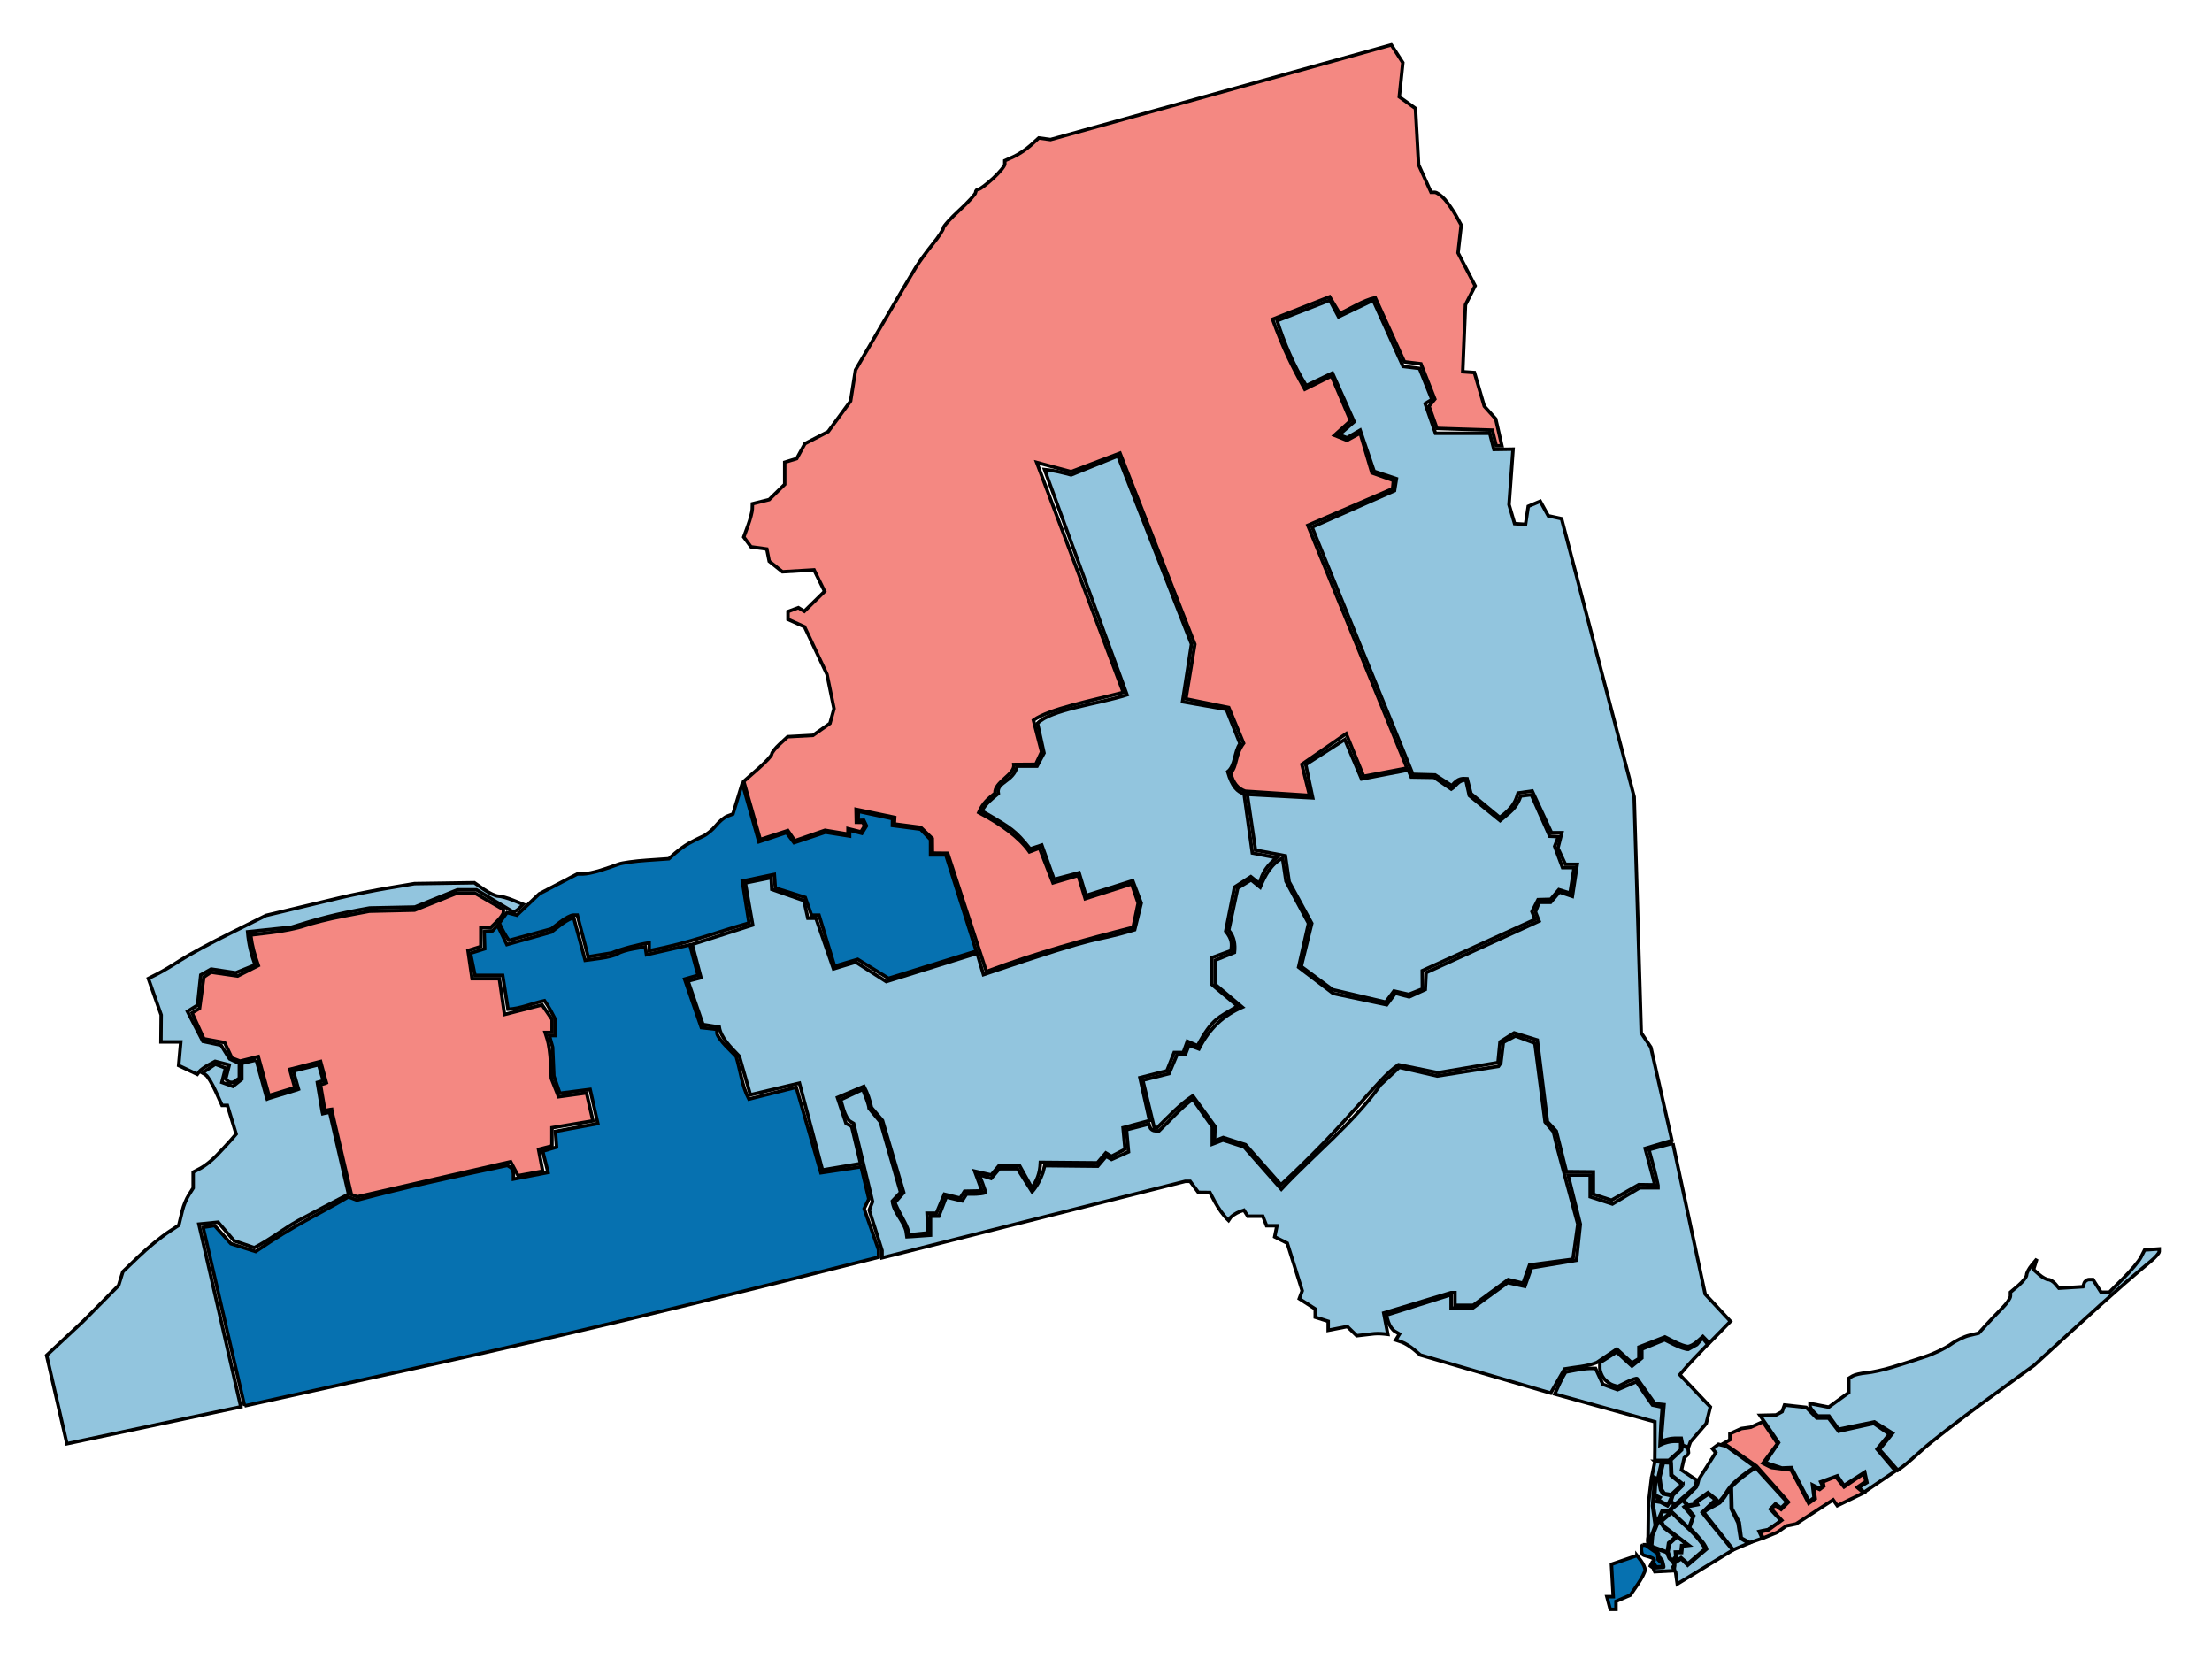 <svg width="640" height="480" xmlns="http://www.w3.org/2000/svg">

 <g>
  <title>background</title>
  <rect fill="none" id="canvas_background" height="482" width="642" y="-1" x="-1"/>
 </g>
 <g>
  <title>Layer 1</title>
  <path d="m76.968,689.725l-1.24,0.021c-0.682,0.004 -1.795,0.146 -2.463,0.313l-1.205,0.349l-0.231,1.592l2.587,0.372l-0.188,1.813l-0.813,-0.146l-0.07,0.771l3.563,0.021l0.739,-2.925l-0.679,-2.181z" fill="#92c5de" id="CA_8"/>
  <path d="m478.825,432.827l1.085,0.534l-0.492,1.113l1.034,0.168l1.958,1.012l0.815,-1.179l1.305,0.842l-1.795,1.853l-1.795,-0.162l-1.684,3.834l-0.996,-5.593l0.564,-2.422l0,0z" fill="#92c5de" id="NY_14" stroke="null"/>
  <path d="m477.875,427.274l-0.929,7.846l-0.035,4.384l-0.061,5.155c0,0 -0.165,0.737 -0.114,1.315c0.051,0.572 0.262,1.347 0.262,1.347l0.379,0.487l1.93,1.179l0.554,0.506l0.03,1.662l0.264,0.034l0.294,-0.304l0.498,0.64c0,0 0.584,1.947 0.378,1.947s-2.252,0.144 -2.252,0.144l-0.409,-0.438l-0.203,0.86l0.318,0.708l5.671,-0.304l-0.447,-1.045c0.241,-0.212 0.378,-0.438 0.378,-0.64c0,-0.37 -0.635,-1.247 -1.409,-1.853c-0.01,-0.01 -0.02,-0.021 -0.033,-0.034l-0.721,-1.719l-4.736,-1.604l0.31,-3.126l0.297,-0.842l0.035,-0.034l0,-0.034l0.79,-2.189l-0.79,-5.626l0.653,-8.063l-0.904,-0.359l0,-0z" fill="#92c5de" id="NY_8" stroke="null"/>
  <path d="m481.538,432.104l-0.859,-1.331l-0.426,-3.336l1.028,-4.254l2.059,0.102l0.104,3.604l3.197,2.639l-3.128,2.904l-1.975,-0.328l-0,0z" fill="#92c5de" id="NY_16" stroke="null"/>
  <path d="m460.04,395.92c-0.883,0 -2.837,0.236 -4.327,0.545l-2.719,0.506c-1.179,1.921 -2.281,4.413 -3.157,6.368l28.973,8.024l0,7.513l-0.035,3.64l4.073,0l3.411,-3.038l0,-2.46l-1.93,0c-1.064,0 -2.745,0.424 -3.741,0.946l-0.3,0.144l0.3,-6.232l0.378,-4.751l-2.852,-0.602c-1.478,-2.036 -3.235,-4.683 -4.64,-6.764l-5.465,2.325l-4.24,-1.546l-2.133,-4.618l-1.595,0l0,0z" fill="#92c5de" id="NY_17" stroke="null"/>
  <path d="m484.013,330.751l-6.927,1.892c0.912,3.43 1.96,6.839 2.633,10.341l0,0.689l-5.328,0l-7.87,4.683l-6.427,-2.091l0,-6.282l-6.399,0l3.54,14.216l-1.114,10.43l-13.037,2.183l-1.9,5.385l-4.984,-1.09l-10.139,7.379l-6.209,0l0,-3.672l-0.703,0l-18.069,5.694l0.615,1.987c0.345,1.087 1.214,2.325 1.93,2.73l1.285,0.745l-1.082,1.74l1.697,0.572c0.929,0.307 2.536,1.315 3.567,2.181l1.872,1.583l37.701,11.012l4.022,-6.982c3.128,-0.561 6.358,-0.661 9.314,-1.853l5.797,-3.897l4.365,4.009l2.027,-1.247l0,-3.339l7.529,-2.932l2.748,1.379c1.485,0.775 3.228,1.381 3.857,1.381s1.859,-0.64 2.748,-1.449l1.623,-1.436l1.843,1.892l6.142,-6.276l-7.324,-7.883l-9.344,-43.674z" fill="#92c5de" id="NY_19" stroke="null"/>
  <path d="m481.619,387.638l-6.579,2.694l0,2.594l-2.864,2.325l-4.442,-4.077l-4.847,3.095l0,1.583c0,0.842 0.525,2.189 1.17,2.99c0.653,0.796 1.821,1.651 2.578,1.892l1.409,0.438l2.661,-1.315c1.463,-0.715 2.795,-1.163 2.981,-0.977l5.121,7.243l2.649,0.288l-0.859,10.668c0.996,-0.506 2.715,-0.946 3.819,-0.946l2.027,0l0.426,2.07l1.679,0.48l0.53,-1.489l4.571,-5.301l1.217,-4.817l-8.847,-9.332c2.516,-3.066 5.327,-5.933 8.087,-8.794l-1.511,-1.845l-1.646,1.921l-2.509,1.381c-0.732,0 -2.554,-0.64 -4.068,-1.387l-2.752,-1.383z" fill="#92c5de" id="NY_18" stroke="null"/>
  <path d="m392.543,386.467l-2.725,-2.662l-5.531,1.085l0,-2.594l-3.746,-1.179l0,-2.396l-4.617,-2.966l0.848,-2.288l-4.324,-13.779l-3.641,-1.834l0.653,-3.21l-3.002,0l-1.079,-2.751l-4.363,0l-1.105,-1.755c-1.478,0.438 -2.742,1.045 -3.83,2.065l-0.619,0.91c-1.64,-1.573 -2.852,-3.423 -3.953,-5.357l-1.443,-2.73l-3.354,-0.034l-2.372,-3.2l-1.397,0l-87.741,22.134l0,-2.123l-3.708,-11.69l0.96,-2.453l-5.465,-22.605l-1.066,-0.639c-0.584,-0.37 -1.409,-1.894 -1.876,-3.436l-0.818,-2.796l6.396,-2.99l0.919,2.35c0.506,1.292 0.916,2.705 0.916,3.134l3.265,3.959l5.845,20.343l-2.384,2.523c0.378,3.276 3.111,5.559 3.953,8.591l0.256,1.742l1.547,-0.084l5.287,-0.374l0,-5.48l2.392,0l2.151,-5.559l4.611,1.113l1.272,-1.987c1.856,0.027 3.746,0.102 5.503,-0.399c0,-0.22 -0.447,-1.484 -0.932,-2.812l-0.935,-2.392l3.481,1.096l2.372,-2.796l5.254,0l4.228,6.651c1.409,-1.649 2.372,-3.485 3.108,-5.504l0.526,-2.055l15.348,0.158l2.44,-2.864l1.546,0.91l4.914,-2.189l-0.579,-6.4l6.496,-1.662l0.338,0.99c0.172,0.547 0.859,0.977 1.478,0.977l1.13,0c3.232,-3.066 6.152,-6.501 9.726,-9.169l5.65,7.985l0,5.047l3.09,-1.179l6.122,1.987l10.769,12.23c9.147,-9.871 20.931,-19.169 28.697,-30.205l5.422,-5.058l10.997,2.515l17.699,-2.796l0.69,-0.993l0.723,-5.972l3.486,-1.832l5.642,2.088l2.958,22.807l2.41,2.848l1.13,4.683l5.94,22.036l-1.424,10.141l-12.544,1.651l-1.886,5.283l-4.296,-1.045l-10.139,7.443l-5.272,0l0,-3.672l-1.13,0l-19.476,5.896l1.188,6.166c-1.33,-0.168 -2.646,-0.283 -3.979,-0.168l-5.018,0.579z" fill="#92c5de" id="NY_22" stroke="null"/>
  <path d="m466.253,347.261l-5.249,-1.719l0,-6.478l-7.796,-0.074l-2.926,-11.716l-2.565,-2.736l-2.925,-23.617l-6.703,-2.075l-4.089,2.594l-0.584,5.996l-17.356,2.943l-11.445,-2.317c-6.231,4.193 -13.301,15.475 -33.989,34.733l-10.243,-11.596l-6.47,-2.092l-2.509,1.007l0.152,-4.185l-6.447,-8.873c-3.712,2.46 -6.957,5.92 -10.276,9.208l-0.886,-0.037l-3.306,-13.688l7.595,-1.908l2.323,-5.495l2.38,0l1.064,-2.72l2.88,1.08c2.992,-5.964 7.184,-9.756 12.549,-12.078l-7.874,-6.636l0,-6.944l5.612,-2.278c0.257,-2.317 -0.048,-4.492 -1.656,-6.425l2.593,-12.172l3.883,-2.38l2.613,2.126c1.409,-3.402 3.093,-6.651 6.477,-8.456l0.996,6.729l6.531,12.181l-2.877,12.678l10.002,7.595l15.498,3.268l2.471,-3.323l4.022,1.045l4.652,-2.123l0.241,-4.885l32.684,-14.922l-1.054,-2.662l1.076,-2.749l3.312,0l2.549,-3.001l3.745,1.261l1.424,-9.264l-3.441,0l-2.166,-4.683l1.135,-4.481l-2.991,0l-5.581,-12.055l-4.089,0.581c-0.619,1.861 -0.996,3.944 -5.297,7.071l-8.329,-6.895l-1.102,-4.305c-1.282,-0.034 -2.461,-0.411 -4.442,2.005l-4.83,-3.106l-6.427,-0.173l-29.179,-71.521l23.859,-10.545l0.558,-3.473l-6.457,-2.133l-4.04,-11.905l-3.796,2.209l-2.272,-0.868l4.334,-3.786l-6.29,-14.088l-7.59,3.643c-3.633,-5.81 -6.448,-12.574 -8.42,-18.779l15.23,-5.943l2.562,4.801l10.003,-4.785l8.661,19.152l4.736,0.572l3.609,8.996l-1.96,1.19l2.991,8.591l15.705,0l1.203,4.673l5.533,-0.086l-1.166,16.057l1.615,5.493l3.157,0.21l0.79,-5.221l3.473,-1.462l2.319,4.206l3.847,0.841l21.007,80.476l2.047,68.287l2.785,4.164l6.084,26.947l-7.734,2.325c0.929,3.514 1.956,7.012 2.796,10.545l-4.649,-0.066l-7.889,4.502z" fill="#92c5de" id="NY_20" stroke="null"/>
  <path d="m214.776,226.634l-2.715,8.884l-1.612,0.603c-0.873,0.325 -2.372,1.583 -3.334,2.78c-0.967,1.2 -2.648,2.594 -3.745,3.066c-1.095,0.487 -2.935,1.41 -4.091,2.055c-1.153,0.653 -2.91,1.921 -3.918,2.809l-1.839,1.633l-6.345,0.438c-3.499,0.233 -7.217,0.749 -8.245,1.147c-1.031,0.398 -3.367,1.203 -5.203,1.777c-1.836,0.574 -4.104,1.045 -5.03,1.045l-1.666,0l-10.993,5.736l-6.496,6.169l-2.862,-0.745l-2.225,3.066c0.64,1.379 1.821,3.807 2.841,4.985l12.219,-3.336l2.577,-1.991c1.412,-1.109 3.128,-1.987 3.773,-1.987l1.17,0l3.128,12.065l6.839,-1.113c2.785,-1.201 7.801,-2.469 10.818,-2.932l0,2.293c12.476,-2.413 19.265,-5.351 28.889,-8.024l-1.927,-12.123l9.245,-1.939l0.294,3.938l8.654,2.723l1.821,5.129l2.166,0l4.502,14.761l6.703,-1.979l8.902,5.503l25.398,-7.882l-8.799,-27.826l-4.434,0l0,-4.452l-2.893,-3.009l-8.139,-1.061l0.035,-1.978l-9.863,-2.122l-0.104,2.637l1.635,-0.058l0.79,1.633l-1.341,2.149l-3.54,-0.917l0,1.711l-7.018,-1.109l-9.05,3.037l-2.194,-2.932l-7.981,2.662l-4.792,-16.919l0,0z" fill="#0671b0" id="NY_25" stroke="null"/>
  <path d="m475.271,446.934c0,0 -0.516,0.467 -0.317,1.921c0.195,1.449 0.764,1.022 2.687,1.748c1.927,0.708 0.447,1.315 0.447,1.315l-0.584,1.146l0.93,0.687l0.239,-1.247l0.497,0.842l1.93,-0.086l-0.351,-1.691l-0.378,-0.37l-0.261,0.438l-0.351,-0.37l-0.172,-1.785l-3.334,-2.325l-0.983,-0.223zm-1.64,3.137l-7.39,2.527l0.525,9.372l-1.843,0l0.967,3.672l1.666,0l0,-2.329l4.159,-1.795l2.136,-3.134c1.17,-1.719 2.133,-3.604 2.133,-4.185c0,-0.572 -0.525,-1.719 -1.17,-2.594l-1.183,-1.536z" fill="#0671b0" id="NY_13" stroke="null"/>
  <path d="m323.446,131.918l-13.535,5.474c-2.539,-0.661 -5.088,-1.328 -7.691,-1.548l23.859,65.189c-8.631,2.751 -21.823,4.164 -25.901,8.253l1.89,8.591l-2.027,3.797l-5.739,0c-1.135,4.654 -6.152,4.549 -5.465,7.919c-1.821,1.489 -3.677,2.946 -4.766,5.042c8.735,5.048 9.589,5.559 13.987,10.978l3.36,-1.113l3.567,9.938l7.221,-1.921l1.991,6.585l13.535,-4.284l2.451,6.476l-1.897,7.71c-14.58,4.329 -5.568,0.034 -43.74,12.982l-1.821,-6.166l-26.304,8.19l-8.832,-5.645l-6.427,1.949l-5.088,-14.646l-2.339,0l-1.135,-5.1l-9.299,-3.239l-0.172,-3.381l-7.484,1.517l2.133,12.162l-17.504,5.618l2.542,9.63l-3.755,0.977l4.327,12.566l4.708,0.745c0.48,3.084 3.265,5.787 5.808,8.425l3.197,11.177l14.194,-3.381l6.666,25.134l11.033,-1.863l-2.582,-10.747l-1.615,-0.842l-2.494,-7.513l7.664,-3.241c1.021,1.921 1.721,3.994 2.166,6.132l3.197,3.74l6.148,20.854l-2.578,2.932c1.831,4.269 4.089,7.023 4.025,9.318l5.602,-0.572l-0.307,-5.694l2.704,0l2.303,-5.492l4.571,1.113l1.272,-1.987l5.04,-0.102l-2.102,-5.694l4.777,1.09l2.303,-2.73l5.878,0l3.609,6.502c1.341,-2.18 2.303,-3.917 2.44,-7.422l16.49,0.144l2.44,-2.864l1.62,0.977l3.953,-2.055l-0.584,-6.231l7.664,-2.055l-2.785,-12.408l7.804,-1.987l2.097,-5.289l2.646,-0.01l1.176,-3.249l2.951,1.279c4.38,-8.09 5.987,-8.008 11.582,-11.458l-7.484,-6.276l0,-7.715l5.602,-2.055c0.241,-1.944 0.398,-3.152 -1.547,-5.626l2.535,-12.731l4.736,-3.038l2.498,2.005c0.838,-3.304 2.281,-5.289 4.984,-7.484l-7.046,-1.371l-2.4,-17.162c-1.811,-0.438 -3.471,-1.963 -4.736,-6.368c2.234,-1.745 1.853,-5.694 3.567,-8.116l-3.953,-9.916l-12.682,-2.207l2.593,-16.677l-21.29,-54.438l0,0z" fill="#92c5de" id="NY_24" stroke="null"/>
  <path d="m385.536,286.332l-9.057,-6.701l3.057,-12.477l-6.543,-12.003l-1.081,-7.527l-8.661,-1.651l-2.372,-16.137l18.936,1.017l-2.027,-9.639l11.307,-7.253l4.855,11.421l13.488,-2.594l0.859,2.025l6.633,0.102l4.967,3.402c1.409,-0.86 2.018,-2.647 4.228,-2.582l0.996,4.444l8.902,7.241c2.677,-2.308 4.777,-3.47 5.945,-7.109l3.093,-0.375l5.317,12.007l2.539,0.102l-1.105,2.82l2.281,6.166l3.35,0l-1.186,7.383l-3.235,-1.007l-2.372,2.793l-3.647,0.102l-1.754,3.461l0.929,2.232l-32.675,14.858l0.035,5.288l-3.953,1.569l-4.266,-0.977l-2.407,3.216l-15.378,-3.614z" fill="#92c5de" id="NY_21" stroke="null"/>
  <path d="m74.14,306.693l-4.174,0.961l0,4.599l-2.578,2.071l-3.197,-1.163l1.079,-4.145l-2.991,-1.113l-3.712,2.527l0.983,0.606c0.534,0.327 1.821,2.451 2.841,4.699l1.856,4.093l1.547,0l2.526,8.287l-1.754,2.021c-0.963,1.113 -2.836,3.066 -4.124,4.413c-1.285,1.315 -3.276,2.864 -4.434,3.47l-2.113,1.113l0,4.599l-1.272,2.021c-0.723,1.116 -1.547,3.134 -1.856,4.497l-1.031,4.245l-2.681,1.769c-2.481,1.63 -6.496,4.921 -8.971,7.327l-4.537,4.347l-1.237,3.993l-10.259,10.359l-10.568,9.854l5.878,25.571l50.314,-10.679l-12.132,-52.858l5.568,-0.558l4.588,5.357l5.878,2.021c4.452,-2.257 8.374,-5.422 12.737,-7.848c4.81,-2.594 9.692,-5.087 14.538,-7.633l-5.465,-23.698l-1.602,0.304l-0.412,0.102l-0.104,-0.404l-1.396,-8.287l-0.048,-0.356l0.361,-0.102l1.341,-0.404l-1.341,-4.605l-7.321,1.819l1.396,4.9l0.104,0.356l-0.412,0.158l-8.296,2.527l-0.365,0.154l-0.155,-0.404l-2.997,-10.884z" fill="#92c5de" id="NY_27" stroke="null"/>
  <path d="m70.755,406.772l-11.995,-51.673l3.332,-0.508l4.716,5.243l7.169,2.272c11.599,-7.964 17.889,-10.546 26.841,-15.821l2.44,0.948c15.881,-4.188 28.079,-6.772 43.529,-10.044l0.879,0.534c0.483,0.294 0.879,1.179 0.879,1.974l0,1.449l10.015,-1.921l-1.547,-6.161l4.022,-1.179l-0.341,-4.539l12.27,-2.27l-2.234,-9.871l-8.753,1.116l-1.727,-5.011l-0.366,-8.355l-0.935,-3.33l1.721,0l0,-4.683c-0.957,-1.853 -1.89,-3.726 -3.128,-5.411c-3.54,0.749 -6.932,2.345 -10.556,2.479l-1.546,-9.816l-8.011,0l-1.318,-6.394l4.131,-1.294l-0.157,-4.955l2.41,-0.236l1.458,-1.583l2.704,5.555l12.852,-3.606c1.891,-1.412 3.669,-3.045 5.845,-3.976l0.686,0l3.263,12.144l4.243,-0.571c2.336,-0.314 4.708,-0.93 5.272,-1.381c0.572,-0.438 2.578,-1.048 4.451,-1.381l3.411,-0.603l0.368,2.312l12.555,-2.846l2.359,8.794l-3.883,1.113l4.847,14.026l4.502,0.506l0,1.113c0,0.606 1.267,2.374 2.785,3.931l2.785,2.822c1.241,4.077 1.653,8.535 3.677,12.32l13.699,-3.423l7.131,24.741l11.651,-1.742l2.234,9.332l-1.363,2.796l4.164,11.892l0,2.156c-85.353,21.669 -106.76,26.046 -183.438,43.017l0,0z" fill="#0671b0" id="NY_29" stroke="null"/>
  <path d="m67.541,313.104c-0.548,0.168 -1.272,0.034 -1.617,-0.304l-0.629,-0.613l1.041,-4.064l-4.091,-1.049l-1.998,1.088c-1.099,0.598 -2.262,1.449 -2.578,1.879l-0.584,0.792l-5.393,-2.548l0.615,-6.829l-5.742,0l0.068,-7.796l-3.708,-10.545l2.714,-1.381c1.488,-0.755 4.517,-2.56 6.731,-4.009c2.234,-1.452 8.657,-4.953 14.332,-7.751l10.276,-5.112l7.484,-1.785c4.118,-0.977 10.432,-2.495 14.057,-3.363c3.609,-0.847 9.87,-2.123 13.987,-2.799l7.42,-1.247l17.325,-0.254l2.775,1.936c1.547,1.066 3.403,1.937 4.159,1.937c0.76,0 2.704,0.538 4.296,1.198l2.922,1.179l-1.135,1.113c-0.612,0.602 -1.409,1.095 -1.782,1.095l-10.62,-6.42l-5.521,0l-12.311,4.985l-13.095,0.273c-10.132,1.785 -15.018,3.2 -22.648,5.559l-12.646,1.328c0.308,3.701 1.076,6.609 2.166,9.589l-5.602,2.275l-7.115,-1.077l-3.002,1.696l-0.929,8.747l-2.925,1.814l4.475,8.658l5.248,1.116l2.456,3.942l2.841,1.318l-0.003,4.287l-1.711,1.14l-0,0z" fill="#92c5de" id="NY_28" stroke="null"/>
  <path d="m402.558,12.978l-98.601,27.403l-3.411,-0.458l-2.372,2.149c-1.305,1.184 -3.524,2.647 -4.914,3.268l-2.542,1.146l0,0.983c0,0.569 -1.518,2.395 -3.395,4.145c-1.89,1.719 -3.764,3.152 -4.228,3.152c-0.447,0 -0.818,0.404 -0.818,0.888s-2.097,2.796 -4.678,5.155c-2.578,2.359 -4.678,4.699 -4.678,5.188s-1.369,2.56 -3.044,4.615c-1.674,2.054 -3.883,5.087 -4.914,6.764c-1.031,1.67 -5.386,9.047 -9.657,16.365l-7.775,13.297l-1.43,8.999l-6.493,8.857l-6.724,3.47l-2.372,4.327l-3.471,1.059l0,6.391l-4.502,4.413l-4.847,1.205l-0.035,1.517c-0.035,0.842 -0.584,2.998 -1.265,4.817l-1.203,3.296l2.097,2.836l4.571,0.631l0.704,3.538l3.816,3.038l9.152,-0.545l3.058,6.219l-5.878,5.762l-1.724,-1.045l-2.991,1.117l0,2.257l4.777,2.149l6.496,13.756l2.041,9.945l-1.17,4.242l-4.914,3.469l-7.321,0.401l-2.303,2.123c-1.272,1.168 -2.303,2.477 -2.303,2.895s-1.684,2.248 -3.746,4.07l-4.368,3.841l4.777,16.811l7.978,-2.594l2.027,2.937l8.725,-3.017l6.66,1.104l0,-1.577l3.746,0.935l1.066,-1.704l-0.516,-1.056l-1.884,-0.018l-0.073,-3.74l11.17,2.325l-0.112,1.9l7.664,1.003l3.322,3.2l0.035,4.242l4.423,0.044l11.196,34.219c14.665,-5.509 28.58,-9.266 42.444,-12.786l1.478,-7.012l-1.891,-5.559l-13.433,4.279l-2.027,-6.729l-7.288,2.149l-3.918,-10.066l-2.893,1.09c-2.922,-4.156 -8.077,-7.917 -14.68,-11.395c1.26,-2.891 2.78,-4.009 4.708,-5.574c-0.267,-3.284 5.841,-5.37 5.465,-8.317l6.325,-0.045l1.684,-3.595l-2.361,-9.165c4.761,-3.344 16.6,-5.59 26.01,-8.042l-25.055,-66.515l9.933,2.662l14.157,-5.369l21.655,55.292l-2.593,15.795l12.407,2.527l4.296,10.315c-2.555,3.397 -1.785,6.554 -3.746,8.593c0.721,2.932 2.062,4.508 4.228,5.289l18.608,1.216l-2.227,-8.996l12.819,-8.86l5.053,12.333l12.544,-2.387l-28.697,-70.229l24.542,-10.593l0.234,-2.395l-6.227,-2.202l-3.403,-11.488l-3.816,2.073l-3.616,-1.449l4.644,-4.211l-5.497,-12.959l-7.732,3.841c-3.746,-6.751 -6.298,-11.892 -9.314,-20.244l16.496,-6.502l2.912,4.84c3.403,-1.517 6.633,-3.74 10.276,-4.586l8.448,18.562l4.777,0.572l4.022,10.208l-1.683,2.055l2.298,6.425l16.02,0.508l1.135,4.534l1.625,0l-1.782,-7.791l-3.303,-3.672l-2.852,-9.736l-3.388,-0.236l0.79,-19.371l2.799,-5.496l-4.942,-9.534l0.916,-8.027l-1.478,-2.694c-0.818,-1.468 -2.293,-3.604 -3.265,-4.738c-0.996,-1.125 -2.303,-2.055 -2.907,-2.055l-1.066,0l-3.609,-7.97l-0.914,-16.306l-4.678,-3.351l1.024,-9.885l-3.319,-5.149z" fill="#f48882" id="NY_23" stroke="null"/>
  <path d="m550.652,424.233l-1.572,1.153l-5.304,-5.999l3.816,-4.719l-5.281,-3.268l-10.375,2.123l-2.742,-3.832l-3.265,0l-1.122,-1.113c-0.619,-0.606 -1.125,-1.434 -1.125,-1.8l0,-0.708l5.426,1.061l5.803,-4.211l0,-4.135l1.117,-0.674c0.612,-0.37 2.4,-0.775 3.971,-0.91c1.575,-0.128 4.974,-0.864 7.542,-1.651c2.577,-0.775 6.782,-2.123 9.354,-2.998c2.578,-0.842 5.945,-2.46 7.484,-3.58c1.547,-1.113 4.002,-2.288 5.465,-2.628l2.646,-0.616l2.268,-2.484c1.247,-1.381 3.316,-3.538 4.598,-4.817c1.282,-1.282 2.329,-2.836 2.329,-3.456l0,-1.083l2.339,-1.987c1.285,-1.113 2.339,-2.46 2.339,-3.029c0,-0.572 0.666,-1.853 1.478,-2.815l1.478,-1.785l-0.96,3.059l1.646,1.449c0.912,0.804 2.097,1.449 2.633,1.449c0.538,0 1.458,0.572 2.027,1.247l1.048,1.247l6.95,-0.435l0.348,-1.028c0.193,-0.572 0.859,-1.045 1.45,-1.045l1.102,0l2.336,3.672l2.404,0l4.033,-4.031c2.22,-2.217 4.513,-4.953 5.107,-6.101l1.066,-2.102l4.215,-0.298l0,0.77c0,0.438 -1.135,1.719 -2.509,2.849c-1.376,1.113 -4.847,4.077 -7.72,6.57c-2.867,2.487 -9.868,8.773 -15.569,13.981l-10.348,9.465l-13.974,10.209c-7.687,5.621 -15.868,11.945 -18.181,14.049c-2.308,2.099 -4.911,4.355 -5.772,4.987z" fill="#92c5de" id="NY_1" stroke="null"/>
  <path d="m132.29,258.383l-12.338,4.953l-13.095,0.304l-7.468,1.415c-4.114,0.775 -9.177,2.055 -11.239,2.78c-2.069,0.728 -6.427,1.599 -9.692,1.971l-5.932,0.708c0.483,3.588 1.066,5.492 2.22,8.844l-5.98,3.032l-7.734,-1.113l-2.062,1.415l-1.237,9.062l-2.166,1.315l3.403,7.479l6.023,1.113l2.1,4.447l2.372,0.91l4.847,-1.213l0.412,-0.102l0.104,0.404l2.991,10.865l7.473,-2.274l-1.341,-4.896l-0.104,-0.404l0.412,-0.102l8.077,-2.071l0.412,-0.102l0.104,0.404l1.478,5.407l0.104,0.354l-0.325,0.146l-1.394,0.404l1.283,7.479l1.547,-0.304l0.412,-0.05l0.035,0.354l5.671,24.306l1.694,0.657l44.379,-10.157l2.166,4.043l7.115,-1.315l-1.194,-6.3l3.875,-1.011l0,-5.255l11.858,-1.987l-1.856,-8.085l-8.093,1.113l-2.097,-5.306l-0.206,-4.549c-0.114,-2.527 -0.551,-5.535 -0.929,-6.67l-0.653,-2.071l2.016,0l0,-3.75l-2.887,-4.245l-10.883,2.785l-1.49,-10.359l-7.887,0l-1.186,-8.135l3.712,-1.163l0,-5.407l2.785,0l1.856,-1.819c1.031,-1.009 1.895,-2.222 1.895,-2.678l0,-0.809l-8.288,-4.751l-5.078,-0.015l0,0z" fill="#f48882" id="NY_26" stroke="null"/>
  <path d="m477.875,447.377l4.502,1.695l0.393,-2.662l2.079,-1.785l-3.312,-2.527l-0.889,-1.315l-0.31,-0.64l3.265,-2.796l5.045,4.751l1.135,-3.2l-2.509,-2.906l0.841,-0.506l-1.272,-1.383l-4.159,3.271l-1.684,0l-2.859,6.924l-0.264,3.079z" fill="#92c5de" id="NY_12" stroke="null"/>
  <path d="m485.229,444.649l-2.123,1.937l-0.493,2.372l0.541,1.695l0.645,0.872l1.038,-1.113l-0.101,-1.357l1.615,-0.034l0.195,-1.853l1.821,-0.102l-3.138,-2.418l0,0z" fill="#92c5de" id="NY_11" stroke="null"/>
  <path d="m483.658,437.628l-2.984,2.566l0.79,1.449l7.211,5.472l-1.923,0.236l-0.2,1.853l-1.579,0l0.035,2.46l1.382,-0.97l1.971,1.719l5.043,-4.347c-3.08,-4.723 -5.003,-5.644 -9.746,-10.438z" fill="#92c5de" id="NY_10" stroke="null"/>
  <path d="m486.42,450.993l-1.478,0.977l-0.148,-1.017l-0.69,0.708c0,0 0.642,0.726 0.389,1.651c-0.241,0.912 0.3,1.517 0.3,1.517l0.497,3.47l16.049,-9.806l-7.852,-9.602l-0.996,-1.315l3.854,-3.672l-2.079,-1.583l-3.36,2.227l0.3,0.775l-3.312,0.679l2.166,2.571l-1.237,3.446c0,0 0.889,0.775 3.471,3.74c1.234,1.421 1.478,2.421 1.478,2.421l-5.477,4.683l-1.874,-1.869z" fill="#92c5de" id="NY_9" stroke="null"/>
  <path d="m496.697,433.9l-3.012,2.76l3.265,-1.889c0,0 0.929,-0.386 2.852,-3.483c1.927,-3.102 7.183,-6.368 7.183,-6.368l0.79,-0.513l-8.286,-5.964l-2.275,-0.572l-1.734,1.308l0.93,1.113l-4.911,7.746l-0.241,1.02c0,0 -0.348,1.208 -0.587,1.355c-0.241,0.146 -3.54,3.583 -3.54,3.583l1.234,1.517l2.42,-0.356l-0.447,-0.572l3.814,-2.73l2.545,2.044l0,-0z" fill="#92c5de" id="NY_5" stroke="null"/>
  <path d="m501.488,448.387l4.495,-1.889l-2.42,-1.404l-0.693,-4.455l-1.975,-4.115l-0.101,-5.519c-1.45,0.775 -0.866,1.355 -3.209,3.807l-3.751,2.055l-0.889,0.708l8.542,10.812z" fill="#92c5de" id="NY_6" stroke="null"/>
  <path d="m509.884,445.085l-3.608,1.247l-2.468,-1.355l-0.591,-4.549l-2.126,-4.009l-0.148,-6.166c2.041,-2.189 4.33,-3.807 7.014,-5.626l9.09,9.974l-1.727,1.704l-1.63,-1.198l-1.48,1.539l3.128,3.336c0,0 -3.705,2.612 -3.953,2.612c-0.241,0 -2.428,0.487 -2.428,0.487l0.927,2.004z" fill="#92c5de" id="NY_4" stroke="null"/>
  <path d="m510.094,445.034l4.141,-1.691l2.583,-1.853l2.816,-0.572l10.749,-6.974l1.208,1.69l7.643,-3.718l-1.895,-1.583l2.527,-1.746l-0.516,-2.311l-5.808,3.942l-2.413,-2.998l-3.677,1.517l0.233,1.295l-1.203,0.91l-1.724,-0.775l0.447,3.436l-1.89,1.352l-5.053,-9.633c0,0 -5.465,-0.678 -5.68,-0.715c-0.239,-0.053 -2.521,-1.247 -2.521,-1.247l4.245,-5.694l-4.245,-6.31l-3.506,1.583l-2.709,0.385l-3.334,1.517l0,1.746l-1.782,1.014l9.485,6.591l9.245,10.411l-2.13,2.123l-1.485,-1.048c0,0 -1.437,0.438 -1.272,0.842c0.172,0.375 2.926,3.336 2.926,3.336l-3.85,2.802l-2.303,0.572l0.747,1.801z" fill="#f48882" id="NY_3" stroke="null"/>
  <path d="m539.347,431.745l9.08,-6.161l-5.342,-6.3l3.56,-4.347l-4.5,-3.098l-10.172,2.257l-2.922,-3.807l-3.403,0l-3.057,-3.089l-6.274,-0.684l-0.693,1.921l-1.768,0.962l-4.644,0.108l5.396,7.886l-3.9,5.757l4.838,1.583l2.768,-0.11l5.12,9.804l1.437,-1.125l-0.46,-3.672l2.027,1.025l0.859,-0.784l-0.516,-1.121l4.835,-1.745l1.891,2.809l6.025,-3.874l0.648,2.992l-2.372,1.46l1.537,1.352z" fill="#92c5de" id="NY_2" stroke="null"/>
  <path d="m478.808,422.861l-0.85,4.211l1.135,0.572l-0.294,4.885l1.488,0.728c-0.516,0.64 -0.104,0.713 0,0.977l2.227,1.232l1.257,-2.662l-2.646,-0.587l-0.67,-1.113l-0.703,-3.726l0.993,-4.356l-1.938,-0.162z" fill="#92c5de" id="NY_15" stroke="null"/>
  <path d="m486.91,429.738l-2.884,2.864l-0.551,1.809l1.166,0.852l5.671,-4.943l0.615,-2.055l-4.434,-2.954l0.805,-3.532c0,0 1.298,-1.08 1.27,-1.203c-0.033,-0.125 -0.168,-1.651 -0.168,-1.651l-1.684,-0.603l-0.162,1.179l-3.113,2.922l0.111,1.113l0.129,3.244l3.242,2.594l-0.013,0.365z" fill="#92c5de" id="NY_7" stroke="null"/>
 </g>
</svg>